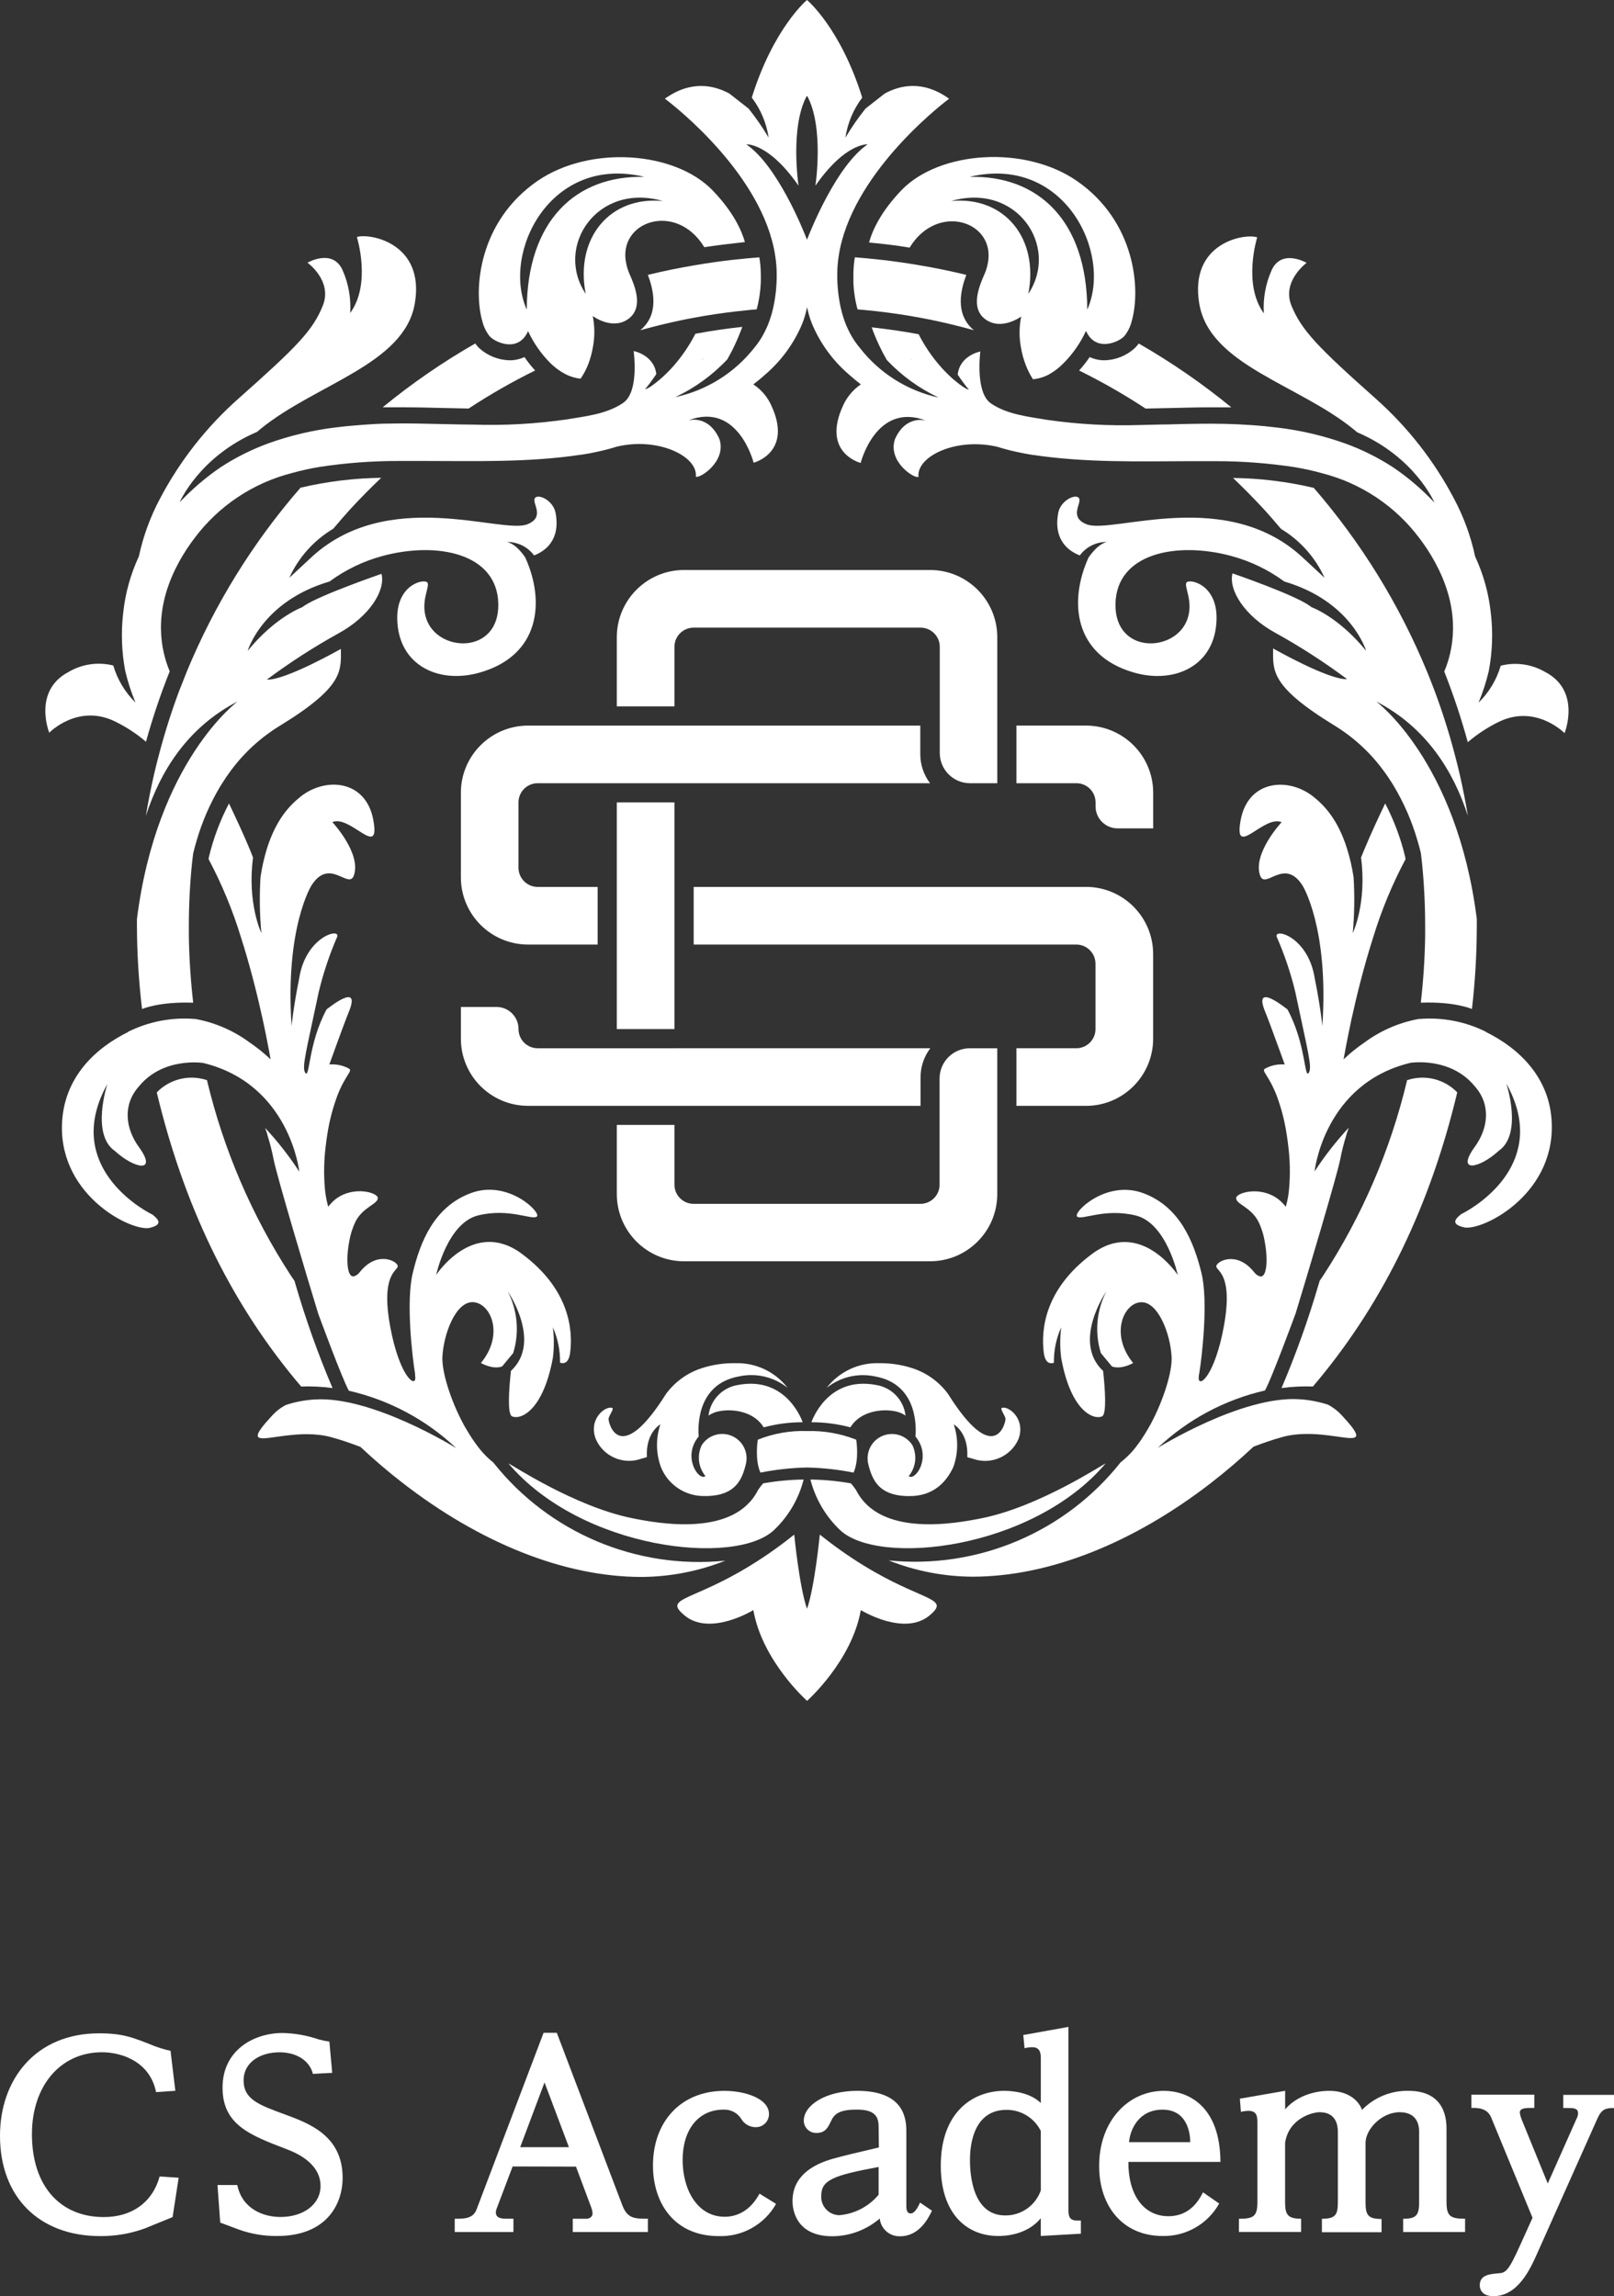 <?xml version="1.0" encoding="UTF-8"?><svg id="_イヤー_2" xmlns="http://www.w3.org/2000/svg" viewBox="0 0 1599.97 2276.6"><rect x="0" y="0" width="1599.97" height="2276.6" fill="#333333" stroke="none"/><defs><style>.cls-1{fill:#fff;}</style></defs><g id="_イヤー_1-2"><g id="_イヤー_2-2"><g id="_イヤー_1-2"><g id="_イヤー_2-2"><g id="_定"><polygon class="cls-1" points="668.58 955.57 668.58 936.51 668.58 879.37 668.58 860.31 668.58 795.56 611.45 795.56 611.45 860.31 611.45 879.37 611.45 936.51 611.45 955.57 611.45 1020.31 668.58 1020.31 668.58 955.57"/><path class="cls-1" d="M921.87,565.14h-243.75c-36.82,0-66.67,29.85-66.67,66.67h0v68.54h57.13v-59c0-10.53,8.53-19.06,19.06-19.06h224.91c10.53,0,19.06,8.53,19.06,19.06v105.2c0,16.57,13.43,30,30,30h27v-144.74c0-36.81-29.83-66.66-66.64-66.67h-.1Z"/><path class="cls-1" d="M931.41,1069.34v105.25c0,10.49-8.51,19-19,19h-224.76c-10.49,.04-19.03-8.44-19.07-18.93v-59.34h-57.13v68.55c0,36.82,29.84,66.66,66.66,66.66h243.76c36.78,.04,66.64-29.73,66.72-66.51v-144.7h-27.12c-16.57-.03-30.03,13.37-30.06,29.94v.08Z"/><path class="cls-1" d="M523.54,936.51h68.89v-57.14h-59.36c-10.53,.02-19.08-8.51-19.1-19.04v-64.77c0-10.49,8.51-19,19-19h389c-6.29-8.3-9.69-18.43-9.69-28.85v-28.3h-388.74c-36.73-.03-66.56,29.69-66.67,66.42v83.8c-.12,36.82,29.64,66.76,66.46,66.88h.21Z"/><path class="cls-1" d="M1076.46,879.37h-388.81v57.14h379.32c10.5,.03,19,8.56,19,19.06v64.74c0,10.49-8.51,19-19,19h-59.36v57.14h68.85c36.78,.03,66.63-29.76,66.66-66.54v-83.91c0-36.82-29.83-66.66-66.65-66.67h-.01v.04Z"/><path class="cls-1" d="M1076.46,719.41h-68.85v57.14h59.36c10.49-.04,19.03,8.44,19.07,18.93v3.93c-.03,12.07,9.73,21.87,21.8,21.9h35.33v-35.53c-.14-36.73-29.98-66.42-66.71-66.37Z"/><path class="cls-1" d="M668.58,1039.32h-135.51c-10.49,.04-19.03-8.44-19.07-18.93v-.12h0c.03-12.07-9.73-21.87-21.8-21.9h-35.33v31.43c0,36.79,29.82,66.61,66.61,66.62h389.07v-28.29c0-10.42,3.39-20.55,9.68-28.85h-253.65v.04Z"/><path class="cls-1" d="M1095.06,357.22h0c-5.13,.05-10.2-1.04-14.85-3.19-3.19,4.68-6.7,9.13-10.5,13.33,22.73,11.19,44.75,23.79,65.91,37.72l23.73-.5c14.19-.36,27.58-.71,40.56-.71h20.68c-28.78-23.61-59.47-44.77-91.76-63.28-1.17,1.63-2.48,3.16-3.91,4.57-8.19,7.46-18.78,11.74-29.86,12.06Z"/><path class="cls-1" d="M910.67,262.87c-11.61-2-23.37-3.65-35.18-5.07-5.43-.61-10.85-1.16-16.33-1.67l-11.76-1c-.93,5.62-1.4,11.3-1.42,17v7.71c.32,9.1,1.7,18.14,4.11,26.92l8.72,.76c14.7,1.42,29.3,3.34,43.7,5.78,6.28,1.06,12.52,2.23,18.71,3.45,14.94,3.04,29.69,6.6,44.26,10.69-19.32-15.82-13-40.56-7.56-54.9-15.48-3.77-31.23-7-47.25-9.67Z"/><path class="cls-1" d="M861.49,240.46c13.49,1.22,26.92,2.79,40.21,5.07,27.73-45.63,86.54-25.85,77.36,16.38-.7,3.49-1.79,6.89-3.24,10.14-.71,1.57-1.42,3.29-2.18,5.07-5.07,12.67-10.14,30.42,3.75,39.85,15.87,11,34.93-3.15,34.93-3.15-1.95,9.61-2.13,19.49-.51,29.16,.99,6.52,2.69,12.91,5.07,19.06,1.88,4.9,4.26,9.59,7.1,14,5.42-.53,10.69-2.09,15.52-4.61,5.55-3.06,10.61-6.94,15-11.51,9.15-9.25,16.62-20.02,22.06-31.84,9.53,21.3,31.84,11.26,37.41,5.78l.91-1c3.3-4.22,5.67-9.1,6.95-14.3,9.33-32.14,3.45-99.37-54.6-139.37-51.71-35.49-136-29.56-173.54,9.33-20.38,21.27-28.8,39.62-32.2,51.94Zm216.33,66.47c-.35-88.47-48.87-133.19-116.6-131.56,93.54-22.51,141.65,75.49,116.6,131.56Zm-58.45-15.56c10.8-55.42-24-97.09-76.4-92.07,65.14-18.71,107.58,45.22,76.4,92.07h0Z"/><path class="cls-1" d="M1069.71,494.11c-2.68-5.07-18.25,1.57-20.68,14.45-5.07,27.33,10.8,38.07,21.39,42.13,6.26-8.51,16.25-13.48,26.82-13.33-9.88,2.28-18.27,15.64-18.27,15.64-19.62,43.4-14.45,96.33,44.41,113.62,40.59,12.08,81.59-6.22,82.59-52.71,.81-35.13-27.58-40.56-29.91-36.15s7.2,18.61,1,36.15c-11.76,33.36-72.29,35.13-71.28-15.21s60.84-62,114.68-47.5c18.98,5.12,36.84,13.71,52.68,25.35,66.77,19.62,81.11,68.74,81.11,68.74-27.42-33.81-54.14-43.29-54.14-43.29l-1.83-1.37c-15.66-11.26-76.5-32.15-76.5-32.15-4.11,16.53,12,42.24,42.33,58.87,24.78,13.7,48.59,29.07,71.28,46-17.94,1.06-73.36-30.42-73.36-30.42,0,21.65-3.44,37.11,60.84,76.4,18.85,11.54,35.27,26.62,48.37,44.42,3.14,4.15,6,8.41,8.72,12.72l1.62,2.64c10.12,16.95,18.03,35.13,23.53,54.09,1.31,4.31,2.43,8.57,3.44,12.68,.36,3.19,.76,6.33,1.07,9.53,2.1,20.67,3.14,41.43,3.14,62.21v10.59c-.33,22.03-1.77,44.03-4.31,65.91,34-1.22,50.7,6.29,50.7,6.29,3.2-27.45,4.81-55.07,4.82-82.71v-6.54c-19.78-156.76-99.83-215.73-99.83-215.73,49.84,25.71,76.76,69.36,91,113.52-2.33-14.1-5.09-28.04-8.26-41.83-1.47-6.28-3-12.47-4.66-18.66-5.65-21.67-12.42-43.03-20.28-64-2.34-6.22-4.77-12.4-7.3-18.55-27.35-66.39-65.26-127.91-112.27-182.19-26.24-6.19-53.09-9.49-80.05-9.84,10.44,9.94,20.58,20.23,30.41,30.88,5.89,6.38,11.56,13,17.14,19.62,18.98,11.42,34.05,28.34,43.2,48.52l-19.73-18.31c-76.45-73.59-191.13-24.33-216.37-34.83-17.7-7.2-4.42-20.76-7.26-25.65Z"/><path class="cls-1" d="M1473.07,1023.25v-.25c-20.4-10.16-43.19-14.56-65.91-12.73h-.81c-19.83,3.66-38.54,11.88-54.65,24l-.71,.46c-2,1.42-4,2.84-5.88,4.31-4.16,3.16-8.13,6.54-11.92,10.14l-1.31,1.16c1-5.07,2.48-13.89,4.71-24.63,.36-1.88,.76-3.76,1.17-5.73l1.87-8.93c5.07-23.22,12.32-52.72,21.8-82.28,8.13-26.55,18.79-52.26,31.84-76.77l-.3-2.38c-4.41-18.41-11.07-36.21-19.83-53-6.69,13.94-14,29.61-20.83,46-1.07,2.49-2.08,5.07-3.1,7.61,6,45.32-8.21,74.93-8.21,74.93,1.67-18.46,1.94-37.02,.81-55.52-1.44-9.45-3.57-18.79-6.39-27.93-9.12-29.2-22.66-43.14-33.15-51.56-24.69-20-64.9-17.09-72.35,22.76s22.71-5.42,40.56,2.28c0,0-28.9,30.93-21.35,52.78,5.07,14.7,23.88-18.4,42,9.89,0,0,26.32,41.67,19.73,139.42,0,0-1.78-18.86-7.51-47-6.28-41.42-40.56-50.7-37.72-41.42,7.73,17.66,13.89,35.96,18.41,54.7,12.47,59.32,17,74.63,13.38,80.06-4.51,6.79-2.74-28.85-21.19-62.87-1-.56-34.43-28.14-22.21,2,3.55,8.77,8.52,22.36,13.74,36.7l1.62,4.42c1.37,3.85,2.79,7.7,4.16,11.5-1.69-.1-3.38-.1-5.07,0-3.79,.19-7.51,1.05-11,2.54-1.16,.48-2.3,1.02-3.4,1.62-4,2.28,3.5,6.14,11.46,26.62l.46,1.27c4.37,11.95,7.53,24.32,9.43,36.9,.81,5.07,1.42,9.48,1.87,13.84,1.47,12.5,1.74,25.12,.81,37.67-.4,7-1.57,13.94-3.49,20.69-.71-1-1.52-1.83-2.28-2.74-1.83-2.04-3.87-3.87-6.09-5.47-17.54-12.63-40.86-5.68-40.86-.41,0,6.19,14.55,8.72,22.15,23.37,3.06,6.42,5.18,13.25,6.29,20.28,.89,4.74,1.45,9.53,1.67,14.35,.46,11.46-1.42,20.53-6.38,19.67-2.33-.72-4.36-2.18-5.78-4.16l-.71-.81c-17.24-20.89-36.91-9.83-36.91-5.07s17.23,7.4,7.35,60.33c-1.07,5.73-2.23,11-3.45,15.72-10.14,38.79-23.32,44.31-21.14,32.24-.03-.52,.05-1.04,.25-1.52,2.69-16,9.33-72.09,2.18-100.58-7.35-29.56-20.88-65.25-57.79-78.79s-70.17,19.67-65.25,23.37,27.07-8.61,57.84-1.21,41.83,59.06,41.83,59.06c0,0-36.91-56.58-84.92-20.94s-50.44,76.3-48,97.24c1.27,10.85,5.88,12.07,10.14,10.75-.2-12.12,2.26-24.14,7.22-35.2-1.27,10.1-1.27,20.32,0,30.42,9.83,54.45,33.2,61.54,40.56,57.84,4.71-2.33,2.89-27.32,1-45-31.23-29,3.24-79,3.24-79-9.8,18.92-11.77,40.94-5.47,61.3l11,13.28c9.63,3.4,21-3.45,21-3.45-23.07-28.13-9.73-59,7.35-60.23s29.56,30.78,30.77,54.15c.77,14.25-7.65,42.18-20.68,66.57l-2.89,5.07c-2.13,3.65-4.31,7.15-6.59,10.54-1.37,2-2.74,3.86-4.16,5.73-4.58,6.23-10.01,11.79-16.12,16.53-55.05,69.55-141.74,106.25-230,97.39,26.42,10.49,54.57,15.96,83,16.12,76.66,0,160.41-33.91,237.12-93.43,14.1-11,28-22.77,41.52-35.49,9.89-3.75,19.57-7.1,28.4-9.48,1.77-.51,3.54-.92,5.07-1.27,45.93-9.23,92.57,21.24,54.09-20.28-3.91-4.29-8.54-7.86-13.69-10.55-9.24-3.04-18.83-4.86-28.54-5.42-56.89-3.75-140.34,48.26-140.34,48.26,29.73-28.14,66.46-47.8,106.36-56.95,6.59-11.56,30.42-76.5,30.42-76.5,11.41-37.27,40.92-136.23,44.16-152.56,1.59-8.31,3.68-16.52,6.24-24.59v-.35c.71-2.28,1.52-4.41,2.28-6.59-12.53,13.46-23.88,27.98-33.92,43.4,0,0,9.18-87,95.06-107.69h0s39.65-6.28,63.73,23.27h0c16.22,18.2,13.43,41.58,0,60.08-19.06,26.31,4.51,21.55,23.78,3.9,24.13-16.83,7.5-66.71,7.5-66.71,42.79,76.6-27.17,120.81-44.72,129.48-7.5,5.93-9,10.14,2.28,13,16.68,4.66,89.34-30.42,87.51-101.75-.98-46.97-33.53-76.22-65.22-91.79Z"/><path class="cls-1" d="M1301.46,1374.7c2.13-2.59,4.36-5.07,6.49-7.71,64.64-78.48,110-172.38,136.63-283.91-12.88-13.32-32.29-18.02-49.84-12.07v.56c-16.39,68.61-44.44,133.89-82.94,193-1.17,1.82-2.43,3.55-3.6,5.32-.36,1.12-.71,2.23-1,3.35-10.23,35.03-22.52,69.42-36.81,103,10.29-1.39,20.69-1.9,31.07-1.54Z"/><path class="cls-1" d="M974.6,1505c-28.39,5.88-102.51,19.06-126-27.68-1.56-2.29-3.25-4.49-5.07-6.59-13.26-2.36-26.69-3.63-40.16-3.8,4.86,19,14.94,36.26,29.1,49.83,38,36.66,191,19.88,263.64-65.9-3.48,1.45-65.38,42.47-121.51,54.14Z"/><path class="cls-1" d="M887.55,1399.28c3.63,.72,7.08,2.17,10.14,4.26-1.86-15.63-13.94-28.08-29.5-30.42-48.62-9.07-63.83,37-63.83,37,13.03-.02,26,1.69,38.58,5.07l.76-1.11c9.78-14.8,30.27-17.58,43.85-14.8Z"/><path class="cls-1" d="M993.06,1396c-2,.91,3.7,7.86,3.7,11,0,4.31-11.11,48.06-57-25-8.75-11.88-20.98-20.74-35-25.35-10.73-3.53-21.97-5.25-33.26-5.07-20.29-.71-39.67,8.41-52.07,24.48,13.5-10.82,31.16-14.99,48.07-11.35,43.7,7.81,40.55,53.28,40,59.57,16.68,20,0,44.56-6.7,39.29,7.15-8.67,8.56-20.73,3.6-30.82-7.26-11.17-22.21-14.34-33.38-7.08-8.68,5.65-12.79,16.2-10.22,26.24,3.91,15.72,10.55,30.42,37.72,31.43h3.35c22.81,0,36-13.23,43.19-28.84,4.89-13.63,5.04-28.52,.41-42.24,0,0,14.75,8,13.39,32.4,1.77,.86,4.15,1.12,6,1.83,17.83,6.12,37.36-2.52,44.82-19.83,7.41-20.48-10.71-33.36-16.62-30.66Z"/><path class="cls-1" d="M505.03,357.22h0c5.13,.04,10.21-1.06,14.86-3.22,3.2,4.69,6.74,9.15,10.59,13.33-22.74,11.18-44.75,23.78-65.91,37.72l-23.72-.5c-14.2-.36-27.58-.71-40.56-.71h-20.94c28.77-23.62,59.46-44.78,91.76-63.28,1.15,1.63,2.44,3.16,3.86,4.57,8.25,7.51,18.91,11.8,30.06,12.09Z"/><path class="cls-1" d="M689.47,262.87c11.66-2,23.39-3.69,35.19-5.07,5.42-.61,10.9-1.16,16.32-1.67l11.76-1c.95,5.62,1.44,11.3,1.47,17v7.71c-.37,9.1-1.75,18.12-4.1,26.92-2.92,.1-5.83,.35-8.72,.76-14.76,1.42-29.31,3.34-43.76,5.78-6.23,1.06-12.52,2.23-18.7,3.45-14.94,3.04-29.69,6.6-44.26,10.69,19.31-15.82,13-40.56,7.55-54.9,15.38-3.77,31.13-7,47.25-9.67Z"/><path class="cls-1" d="M867.68,1559c-15.7-8.95-30.79-18.92-45.17-29.86-3.25-2.43-6.49-5.07-9.84-7.6,0,0-5.07,52-12.67,73.56-7.61-21.54-12.68-73.56-12.68-73.56l-9.78,7.6c-14.41,10.93-29.52,20.9-45.23,29.86-50.7,28.7-73.41,26-54,42.44,25.35,21.55,68.49-5.07,68.49-5.07,8.87,50.7,53.24,90,53.24,90,0,0,44.41-39.34,53.28-90,0,0,43.09,26.62,68.44,5.07,19.33-16.44-3.38-13.76-54.08-42.44Z"/><path class="cls-1" d="M706.41,188.75c-37.57-38.88-121.68-45-173.6-9.33-58.05,40-63.93,107.23-54.6,139.37,1.3,5.2,3.67,10.07,6.95,14.3l.91,1c5.68,5.58,27.88,15.72,37.41-5.78,5.45,11.77,12.92,22.49,22.06,31.69,4.38,4.32,9.36,7.98,14.8,10.85,4.73,2.49,9.89,4.06,15.21,4.61,2.96-4.35,5.44-9.01,7.42-13.88,2.36-6.16,4.06-12.54,5.07-19.06,1.64-9.66,1.49-19.54-.45-29.15,0,0,19,14.19,34.88,3.14,13.84-9.68,8.92-27.17,3.75-39.85-.76-1.82-1.47-3.55-2.18-5.07-1.43-3.26-2.52-6.66-3.24-10.14-9.13-42.23,49.63-62.1,77.36-16.37,13.29-2,26.72-3.6,40.26-5.07-3.32-11.87-11.73-30.22-32.01-51.26Zm-67.64-13.38c-67.68-1.63-116.2,43.09-116.6,131.56-25.05-56.07,23.12-154.07,116.6-131.56Zm18.26,23.93c-52.38-5.07-87.21,36.65-76.41,92.07-31.13-46.85,11.26-110.78,76.41-92.07h0Z"/><path class="cls-1" d="M1531.68,666.23c-13.29-7.75-29.08-9.99-44-6.23-4.07,13.92-11.64,26.55-22,36.7,4.22-10.14,7.61-20.6,10.14-31.28,3.64-19.08,4.31-38.61,2-57.9-2.08-19.32-7.32-38.16-15.52-55.77-4.28-20.11-11.38-39.52-21.09-57.64-19.62-37.25-45.77-70.66-77.21-98.66-58.41-51.92-73.82-68.19-83.76-92.37s15-42.49,15-42.49c0,0-25-14.55-34.78,7.56-5.9,13.36-8.51,27.95-7.6,42.53-21.2-29.1-6.59-75.34-6.59-75.34-12.07-4.26-67.74,5.07-57.4,65.91s98.26,79.75,153,124.42l1.22,1,2.18,1.88c57.43,24.45,76.7,69.77,76.7,69.77-12.34-13.14-26.09-24.88-41-35-14.73-9.58-30.5-17.45-47-23.47-21.73-7.8-44.27-13.11-67.19-15.85-8.52-1.06-17.29-1.92-26.37-2.53s-17-1-25.85-1.22c-17.8-.4-36.86,0-56.63,.56-8.87,0-18,.46-27,.56-31.02,1.04-62.06-.65-92.78-5.07-19.57-3.25-40-5.53-55.77-16.28s-10.7-50-10.6-51.51c0,0-20.28,3.75-22.41,22.87,3.4,5.19,7.1,10.18,11.06,14.95-4.41-.6-15.92-10.74-15.92-10.74-3.97-3.53-7.75-7.27-11.31-11.21-8.9-9.99-16.48-21.08-22.56-33-15.21-2.89-30.88-5.07-46.54-6.85,2,5.53,4.46,11.66,7.5,18.1,2.1,4.46,4.48,9.02,7.15,13.69l.3,.56c14.67,15.55,32.12,28.2,51.46,37.31-31.08-6.78-58.79-24.28-78.27-49.43-4.86-5.81-8.89-12.26-12-19.16-1.12-2.34-1.62-3.65-1.62-3.65-2.11-5.29-3.81-10.73-5.07-16.28-2.46-10.98-3.66-22.21-3.58-33.47,0-5.99,.45-11.98,1.37-17.9,.77-5.33,1.87-10.61,3.29-15.81,21.13-77.83,106.21-140.59,106.21-140.59-25.87-18.71-48.87-13.44-63.93-5.07l-18.94,14.85c-7.31,9.14-13.97,18.78-19.92,28.85,2.12-14.44,7.86-28.12,16.68-39.75C833.05,27.33,799.97,0,799.97,0c0,0-33,27.33-54.73,96.73,8.82,11.64,14.58,25.31,16.73,39.75-5.97-10.06-12.63-19.7-19.92-28.85l-19-14.85c-15.21-8.27-38-13.54-63.94,5.07,0,0,85.13,62.76,106.17,140.59,1.42,5.2,2.52,10.48,3.29,15.81,.92,5.92,1.38,11.91,1.37,17.9,.09,11.25-1.1,22.48-3.55,33.46-1.26,5.55-2.96,10.99-5.07,16.28,0,0-.5,1.31-1.62,3.65-3.08,6.92-7.08,13.38-11.91,19.21-19.6,24.99-47.33,42.32-78.38,49,19.34-9.1,36.8-21.76,51.46-37.32l.35-.56c2.64-4.66,5.07-9.22,7.1-13.68,3-6.44,5.52-12.58,7.55-18.1-15.71,1.69-31.23,3.97-46.54,6.84-6.09,11.92-13.69,23.01-22.61,33-3.57,3.93-7.34,7.67-11.31,11.2,0,0-11.44,10.18-15.88,10.79,0,0,5.83-7.1,11.06-15-2.23-19.11-22.41-22.86-22.41-22.86,0,1.47,5.68,40.56-10.6,51.51s-36.15,13-55.77,16.27c-30.73,4.45-61.8,6.18-92.84,5.16-9-.15-17.79-.15-26.92-.46-19.72-.45-38.83-1-56.58-.55-8.87,0-17.49,.61-25.9,1.21s-17.85,1.47-26.37,2.54c-22.9,2.73-45.41,8.03-67.12,15.82-16.5,6.02-32.27,13.9-47,23.47-14.9,10.13-28.65,21.87-41,35,0,0,19.27-45.32,76.71-69.81l2.23-1.87c.41-.31,.8-.64,1.17-1,54.75-44.66,142.66-64,153-124.41s-45.38-69.94-57.44-65.94c0,0,14.65,46.24-6.6,75.34,.91-14.51-1.66-29.03-7.5-42.34-9.83-22.1-34.83-7.55-34.83-7.55,0,0,25,17.95,15.21,42.49s-25.35,40.55-83.75,92.37c-31.55,27.96-57.8,61.4-77.47,98.69-9.72,18.11-16.84,37.5-21.14,57.6-8.2,17.61-13.44,36.45-15.52,55.77-2.28,19.29-1.61,38.81,2,57.9,2.52,10.69,5.91,21.15,10.14,31.28-10.35-10.15-17.93-22.79-22-36.71-14.94-3.76-30.75-1.52-44.06,6.24-36.2,18.86-19.42,60.38-19.42,60.38,0,0,28.19-29,64.9-11.3,11.15,5.41,21.57,12.23,31,20.28,6.55-23.69,14.4-47,23.52-69.82-8.87-21.09-16.12-57,5.58-101.39,4.49-9.17,9.75-17.95,15.72-26.23,1.12-1.57,2.28-3.09,3.4-4.61,23.84-31.79,57.83-54.49,96.33-64.34,8.86-2.47,17.85-4.48,26.92-6,26.35-4.06,52.98-6.06,79.65-6h24.58c50.3,0,103.28,1.67,155.75-6.24h.41c5.37-.81,10.49-1.77,15.51-2.89,6.74-1.42,13.13-3.14,19.32-5.07,40.56-9.68,80.46,9.23,78.38,29.76,3.75,2.18,30.87-15.21,23.32-37.46-11-24.44-30.83-18.36-30.83-18.36,49.59-19,64.8,42,64.8,42,0,0,39.54-10.14,17.23-57.44-1.54-3.26-3.43-6.35-5.62-9.22-3.33-4.29-7.34-8.01-11.87-11,4.21-3.24,8.42-6.74,12.63-10.54,15.71-13.69,28.03-30.83,36-50.09,1.99-5.19,3.53-10.55,4.62-16,1.07,5.46,2.63,10.82,4.66,16,7.96,19.26,20.29,36.4,36,50.09,4.2,3.8,8.46,7.3,12.62,10.54-4.49,3.03-8.45,6.79-11.71,11.11-2.2,2.86-4.07,5.95-5.58,9.22-22.37,47.63,17.13,57.54,17.13,57.54,0,0,15.21-60.84,64.79-42,0,0-19.87-6.09-30.77,18.35-7.61,22.41,19.57,39.65,23.27,37.47-2.08-20.54,37.72-39.45,78.43-29.76,6.13,1.92,12.57,3.65,19.31,5.07,5.07,1.11,10.14,2.08,15.21,2.89h.46c52.42,7.9,105.4,6.38,155.7,6.23h24.59c26.66-.06,53.29,1.94,79.64,6,9.07,1.51,18.06,3.52,26.92,6,38.51,9.83,72.5,32.53,96.33,64.33,1.17,1.52,2.28,3,3.4,4.62,5.95,8.28,11.19,17.05,15.66,26.21,21.75,44.46,14.45,80.41,5.58,101.4,9.04,22.91,16.82,46.3,23.32,70.06,9.43-8.05,19.84-14.87,31-20.28,36.71-17.64,64.94,11.31,64.94,11.31,0,0,16.92-41.81-19.28-60.67ZM905.6,357h-.46l-2.48-1.12-2.59-.3h0l2.84,.3,2.54,1.27,2.79,1.47-2.64-1.62Zm-211.11,0l2.48-1.3,2.89-.3h0l-2.54,.3-2.53,1.12h-.41l-2.69,1.42c1.12-.41,2.08-.86,2.84-1.22l-.04-.02Zm105.48-119.32c-3.6-9.54-29.41-73.67-60.18-94.56,0,0,22-1.92,51.81,41,0,0-8.82-58.15,8.37-89.38,17.23,31.23,8.36,89.38,8.36,89.38,29.81-42.89,51.81-41,51.81-41-30.79,20.88-56.49,85.02-60.17,94.56Z"/><path class="cls-1" d="M530.13,494.11c2.68-5.07,18.2,1.57,20.63,14.45,5.07,27.33-10.8,38.07-21.34,42.13-6.29-8.51-16.29-13.48-26.87-13.33,10.14,2.28,18.25,15.61,18.25,15.61,19.62,43.4,14.5,96.33-44.36,113.62-40.56,12.11-81.63-6.19-82.64-52.68-.81-35.13,27.58-40.56,30-36.15s-7.25,18.61-1.06,36.15c11.72,33.36,72.23,35.09,71.23-15.21s-60.84-62-114.63-47.5c-18.99,5.09-36.85,13.69-52.68,25.35-66.82,19.62-81.12,68.74-81.12,68.74,27.49-33.81,54.16-43.29,54.16-43.29l1.83-1.37c16-10.8,76.65-31.69,76.65-31.69,4.16,16.53-12,42.23-42.33,58.86-24.77,13.7-48.59,29.07-71.28,46,17.94,1.06,73.36-30.42,73.36-30.42,0,21.64,3.44,37.11-60.84,76.4-18.83,11.55-35.26,26.63-48.37,44.41-3.09,4.16-6,8.42-8.67,12.73l-1.67,2.63c-10.12,16.95-18.03,35.13-23.52,54.1-1.27,4.31-2.44,8.57-3.4,12.67-.41,3.2-.76,6.34-1.12,9.53-2.08,20.54-3.13,41.17-3.14,61.81v10.59c.37,22.21,1.81,44.18,4.31,65.91-34-1.22-50.7,6.29-50.7,6.29-3.29-27.44-4.98-55.05-5.07-82.69v-6.54c19.77-156.76,99.83-215.73,99.83-215.73-49.84,25.71-76.71,69.36-91,113.52,2.34-14.1,5.1-28.04,8.27-41.83,1.47-6.28,3-12.47,4.66-18.65,5.67-21.66,12.44-43.02,20.28-64,2.38-6.23,5.07-12.42,7.35-18.55,27.45-66.51,65.53-128.12,112.75-182.42,26.23-6.19,53.05-9.48,80-9.83-10.45,9.94-20.59,20.23-30.42,30.87-5.83,6.39-11.51,13-17.09,19.62-19.16,11.4-34.38,28.38-43.6,48.68l19.72-18.31c76.48-73.59,191.14-24.33,216.39-34.83,17.84-7.2,4.36-20.76,7.25-25.65Z"/><path class="cls-1" d="M126.97,1023.25v-.25c20.41-10.15,43.19-14.55,65.91-12.73h.81c19.85,3.66,38.57,11.87,54.7,24l.71,.46c2,1.42,4,2.84,5.88,4.31,4.17,3.17,8.18,6.55,12,10.14l1.27,1.16c-.92-5.07-2.49-13.89-4.67-24.63-.4-1.88-.81-3.76-1.21-5.73-.56-2.89-1.22-5.83-1.88-8.93-5.07-23.22-12.32-52.72-21.8-82.28-8.14-26.54-18.8-52.25-31.82-76.77-.04-.8,.04-1.6,.25-2.38,4.43-18.42,11.1-36.22,19.88-53,6.64,13.94,14,29.61,20.84,46l3,7.61c-6,45.32,8.26,74.93,8.26,74.93-1.7-18.46-1.99-37.02-.86-55.52,1.4-9.48,3.5-18.84,6.29-28,9.12-29.2,22.66-43.15,33.15-51.56,24.74-20,64.95-17.09,72.35,22.76s-22.71-5.42-40.56,2.28c0,0,28.9,30.93,21.35,52.78-5.07,14.7-23.88-18.4-42,9.89,0,0-26.37,41.67-19.78,139.42,0,0,1.83-18.86,7.51-47,6.34-41.42,40.86-50.7,37.72-41.42-7.68,17.69-13.8,36.01-18.3,54.76-12.47,59.32-17,74.63-13.38,80.06,4.56,6.79,2.74-28.85,21.19-62.87,1-.56,34.43-28.14,22.21,2-3.55,8.77-8.52,22.36-13.74,36.7l-1.57,4.42c-1.42,3.85-2.84,7.7-4.21,11.5,1.69-.1,3.38-.1,5.07,0,3.79,.19,7.51,1.05,11,2.54,1.17,.47,2.3,1.01,3.4,1.62,3.95,2.28-3.5,6.14-11.46,26.62l-.46,1.27c-4.36,11.93-7.53,24.25-9.48,36.8-.81,5.07-1.37,9.48-1.87,13.84-1.47,12.5-1.74,25.12-.82,37.67,.41,7,1.58,13.94,3.5,20.69,.76-1,1.52-1.83,2.33-2.74,1.78-2.05,3.8-3.89,6-5.48,17.54-12.62,40.86-5.67,40.86-.4,0,6.18-14.5,8.72-22.15,23.37-3.04,6.43-5.16,13.26-6.29,20.28-.89,4.74-1.45,9.53-1.67,14.35-.46,11.46,1.42,20.53,6.38,19.67,2.35-.71,4.4-2.17,5.83-4.16,0-.3,.46-.5,.66-.81,17.24-20.89,37-9.83,37-5.07s-17.23,7.4-7.4,60.33c1.07,5.73,2.23,11,3.45,15.72,10.14,38.78,23.37,44.31,21.14,32.24v-1.52c-2.69-16-9.33-72.09-2.18-100.58,7.15-29.61,20.68-65.1,57.64-78.74s70.12,19.67,65.2,23.37-27.18-8.64-57.94-1.24-41.83,59.06-41.83,59.06c0,0,36.91-56.58,84.92-20.94,48.01,35.64,50.44,76.3,48,97.24-1.27,10.85-5.83,12.07-10.14,10.75,.23-12.09-2.2-24.08-7.1-35.13,1.28,10.1,1.28,20.32,0,30.42-10.14,54.45-33.26,61.54-40.56,57.84-4.71-2.33-2.94-27.32-1-45,31.28-29-3.24-79-3.24-79,9.8,18.92,11.77,40.94,5.47,61.3l-11,13.28c-9.58,3.4-21-3.45-21-3.45,23.37-28.29,9.84-59.06-7.4-60.28s-29.51,30.78-30.78,54.15c-.71,14.24,7.66,42.18,20.74,66.57,.91,1.72,1.88,3.49,2.89,5.07,2.08,3.65,4.31,7.14,6.59,10.54,1.32,2,2.74,3.85,4.11,5.73,4.57,6.33,9.98,12,16.09,16.85,55.05,69.55,141.74,106.26,230,97.39-26.42,10.49-54.57,15.96-83,16.13-76.71,0-160.47-33.92-237.12-93.44-14.16-10.95-28-22.78-41.52-35.49-9.89-3.75-19.57-7.1-28.45-9.48-1.72-.51-3.5-.91-5.07-1.27-45.93-9.23-92.52,21.24-54.09-20.28,3.91-4.3,8.55-7.88,13.71-10.56,9.24-3.04,18.83-4.87,28.54-5.43,56.88-3.75,140.33,48.27,140.33,48.27-29.76-28.16-66.52-47.82-106.46-56.94-6.59-11.56-30.42-76.5-30.42-76.5-11.41-37.26-40.92-136.23-44.11-152.55-1.64-8.3-3.72-16.51-6.24-24.59v-.36c-.71-2.28-1.47-4.41-2.28-6.59,12.55,13.45,23.9,27.97,33.92,43.4,0,0-9.38-86.9-95.26-107.79h0s-39.7-6.28-63.78,23.28h0c-16.23,18.2-13.39,41.57,0,60.07,19.06,26.32-4.51,21.55-23.78,3.91-24-16.43-7.45-66.37-7.45-66.37-42.74,76.61,27.17,120.82,44.76,129.49,7.51,5.93,8.93,10.14-2.33,13-16.68,4.66-89.33-30.42-87.45-101.76,1.26-47.47,33.81-76.72,65.55-92.29Z"/><path class="cls-1" d="M298.59,1374.7c-2.18-2.59-4.42-5.07-6.54-7.71-64.65-78.48-110-172.38-136.64-283.91,12.9-13.33,32.32-18.03,49.89-12.08-.03,.19-.03,.37,0,.56,16.41,68.6,44.47,133.88,82.94,193,1.17,1.82,2.44,3.55,3.65,5.32,.31,1.12,.66,2.23,1,3.35,10.19,35.04,22.46,69.43,36.75,103-10.29-1.38-20.68-1.89-31.05-1.53Z"/><path class="cls-1" d="M625.44,1505c28.34,5.88,102.46,19.06,126-27.68,1.55-2.3,3.25-4.5,5.07-6.59,13.26-2.36,26.69-3.63,40.15-3.8-4.84,19.01-14.92,36.28-29.1,49.83-38,36.66-191,19.88-263.64-65.9,3.44,1.45,65.4,42.47,121.52,54.14Z"/><path class="cls-1" d="M712.49,1399.28c-3.63,.73-7.08,2.18-10.14,4.26,1.86-15.63,13.94-28.08,29.51-30.42,48.62-9.07,63.83,37,63.83,37-13.03-.01-26.01,1.69-38.59,5.07l-.76-1.11c-9.83-14.8-30.26-17.58-43.85-14.8Z"/><path class="cls-1" d="M848.77,1427.42c-15.51-6.12-32.1-9.04-48.77-8.57-16.68-.57-33.29,2.35-48.78,8.57,0,0-3.29,19.37,2.59,32.65,15.21-3.05,30.65-4.74,46.16-5.07,15.51,.33,30.97,2.02,46.18,5.07,5.91-13.28,2.62-32.65,2.62-32.65Z"/><path class="cls-1" d="M606.97,1396c2,.91-3.71,7.86-3.71,11,0,4.31,11.06,48.06,57-25,8.75-11.88,20.98-20.74,35-25.35,10.74-3.53,22-5.25,33.31-5.07,20.32-.76,39.75,8.34,52.17,24.43-13.49-10.83-31.15-15-48.06-11.35-43.65,7.81-40.56,53.28-40.05,59.57-16.68,20,0,44.56,6.69,39.29-7.15-8.68-8.55-20.73-3.6-30.82,7.26-11.17,22.21-14.34,33.38-7.08,8.68,5.65,12.79,16.2,10.22,26.24-3.85,15.72-10.55,30.42-37.67,31.43h-3.4c-18.98,.3-36.16-11.19-43.14-28.84-4.94-13.62-5.1-28.52-.46-42.24,0,0-14.7,8-13.38,32.4-1.78,.86-4.16,1.12-5.93,1.82-17.83,6.15-37.38-2.49-44.82-19.82-7.55-20.43,10.45-33.31,16.45-30.61Z"/><path class="cls-1" d="M173.82,2073l-19.12,1.27c-6-30-33.71-39.5-53.59-39.5-41.52,0-69.45,33.72-69.45,81.12,0,51.81,28.19,82.28,71.23,82.28,27.93,0,48.31-14.6,55.36-40.25l18.86,1.27-6,39c-4.56,1.73-23.68,9.79-27.68,11.31-14.13,5.09-29.04,7.64-44.06,7.55C38.53,2217.05,0,2178.05,0,2117.68c-.03-56.37,35.71-101.68,98.12-101.68,23.12,0,33,3.76,54.86,12.58,5.23,1.98,10.6,3.57,16.07,4.76l4.77,39.66Z"/><path class="cls-1" d="M215.59,2166.41h19.62c5.07,24.38,26.67,31.68,42.79,31.68,22.87,0,39.75-12.57,39.75-30.72,0-23.63-26.41-33.72-33.46-36.45-37-14.1-63.68-24.44-63.68-61.15s30.42-54.09,59.62-54.09c12.08,.26,24.05,2.38,35.49,6.29,3.55,.98,7.16,1.72,10.8,2.23l2.79,31-19.11,1c-3.3-13.08-16.13-21.4-33.21-21.4-18.15,0-35.49,9.28-35.49,27.94s14.85,24.13,41,33.71c23.12,8.57,57.14,20.64,57.14,62.67,0,27.17-16.63,57.84-64.94,57.84-13.03,.14-25.98-2.06-38.23-6.49-4.56-1.77-13.59-5.07-18.15-6.79l-2.73-37.27Z"/><path class="cls-1" d="M508.17,2148l-16.12,42.54c-.33,.97-.5,1.98-.51,3,0,6.29,6.54,6.29,12.32,6.29h5.11v13.17h-58.19v-13.13c9.33,0,18.15,0,21.65-9.28l66.42-175.11h13.12l64.94,171c5.07,13.34,12.32,13.34,25.35,13.34v13.18h-74.46v-13.13h14.09c3.75-.51,5.53-2.79,5.53-5.33-.13-1.98-.56-3.93-1.27-5.78l-15.18-40.61-62.8-.15Zm55.8-19.11l-24.18-64.19-24.13,64.19h48.31Z"/><path class="cls-1" d="M769.32,2185.11c-11.51,20.43-33.44,32.75-56.88,31.94-44,0-65.15-32.7-65.15-70,0-43.5,27.68-74,70.73-74,21.09,0,44.26,7.81,44.26,22.92,.09,7.14-5.61,13-12.75,13.09h-.84c-5.89-.14-11.26-3.41-14.1-8.57-3.82-5.79-10.4-9.14-17.33-8.82-25.35,0-40.56,20.28-40.56,49.83s14.55,56.38,41.72,56.38c13.33,0,26-7.05,34.48-22.92l16.42,10.15Z"/><path class="cls-1" d="M870.97,2108.25c0-12.06-6.54-16.62-21.9-16.62-17.64,0-22.41,4.81-25.35,11.61-2.53,5.07-5.07,11.55-14.09,11.55-6.77,.31-12.51-4.92-12.82-11.69v-.63c0-14.85,21.09-29.45,53.08-29.45,47.3,0,48.57,28.69,48.57,40.56v72.75c0,3.5,0,8.26,4.51,8.26,2.79,0,6-3.75,9.08-10.79l11.81,8.06c-3,6.28-12.06,25.35-31.48,25.35-10.35,.42-19.24-7.29-20.28-17.6-13.08,11.25-29.74,17.49-47,17.6-36.2,0-39.49-26.67-39.49-34.73,0-24.14,18.86-36.25,40.56-42.29,10.84-3,21.64-5.52,45.07-11.05l-.27-20.89Zm0,40.26c-44.81,8.31-56.88,12.83-56.88,28.69-.5,10.04,7.22,18.58,17.26,19.1h.84c15.12-1.3,29.1-8.61,38.78-20.3v-27.49Z"/><path class="cls-1" d="M1059.12,2009.65v180.89c0,9.78,2.53,11.56,12.37,11.05v13.08l-39.75,2.28v-17.59c-13.84,16.83-36,17.59-42,17.59-32,0-57.14-22.66-57.14-69.71,0-53.08,31.69-74.22,62.92-74.22,10.14,0,26.16,2.28,36.25,12.07v-43.76c0-4.26,0-11.56-8.32-11.56-2.63,0-5.25,.33-7.8,1l-1.27-13.08,44.74-8.04Zm-27.38,103.12c-6.41-12.89-19.61-20.99-34-20.89-36,0-36.2,42.28-36.2,49.84,0,14.85,2.74,54.85,35,54.85,15.87,.12,30.05-9.89,35.24-24.89l-.04-58.91Z"/><path class="cls-1" d="M1208.58,2184.76c-11.3,20.3-32.9,32.68-56.13,32.19-38.73,0-62.86-28.69-62.86-69.45,0-45.28,29.4-74.48,64.13-74.48,21.9,0,55.77,12.83,56.12,70.47h-91.25c-.26,31.69,14.34,53.84,39.74,53.84,21.65,0,30.42-16.37,34.23-23.67l16.02,11.1Zm-28.7-60.84c0-8.06-2.48-32.24-27.43-32.24-23.62,0-32.19,19.67-33.21,32.24h60.64Z"/><path class="cls-1" d="M1273.97,2091.37c15.87-18.35,40.25-18.35,43.8-18.35,14.55,0,27.63,6.29,32.45,18.86,12.05-12.4,28.71-19.23,46-18.86,37.72,0,37.72,30.42,37.72,38.53v71.69c0,14.09,3.8,16.58,18.41,16.58v13.18h-61.38v-13.13c13.08,0,15.82-3.5,15.82-16.58v-69.71c0-16.33-11.31-19.37-19.12-19.37-18.35,0-34,17.14-34,30.42v58.86c0,12.57,2.28,16.58,15.87,16.58v13.13h-59.12v-13.33c13.59,0,15.82-4,15.82-16.58v-69.71c0-6-1.52-19.37-18.1-19.37-7.3,0-30.72,6.29-34.22,30.42v58.61c0,12.57,2.53,16.58,15.87,16.58v13.13h-61.65v-13.08c14.34,0,18.35-2.23,18.35-16.58v-78.79c0-6.79-1-11.61-8.82-11.61-2.55,.03-5.09,.37-7.56,1l-1-13.08,44.86-7.81v18.37Z"/><path class="cls-1" d="M1563.06,2100.19c.84-1.56,1.28-3.3,1.27-5.07,0-5.07-5.07-5.07-10.14-5.07h-4.51v-13.05h50.29v13.08c-7.81,0-12.07,.76-16.32,10.14l-59.63,133.59c-6.84,15.21-18.91,42.79-43.55,42.79-11.56,0-13.58-7-13.58-10.79,0-10.14,9.58-11.11,18.1-11.82,7.55-.5,10.14-1.52,22.4-28.95l11.82-26.16-41-99.42c-4-9.78-14.09-9.53-19.62-9.53v-13.08h62.38v13.08c-8.82,0-14.35,0-14.35,4.77,.27,2.05,.78,4.07,1.52,6l26.16,64.19,28.76-64.7Z"/></g></g></g></g></g></svg>